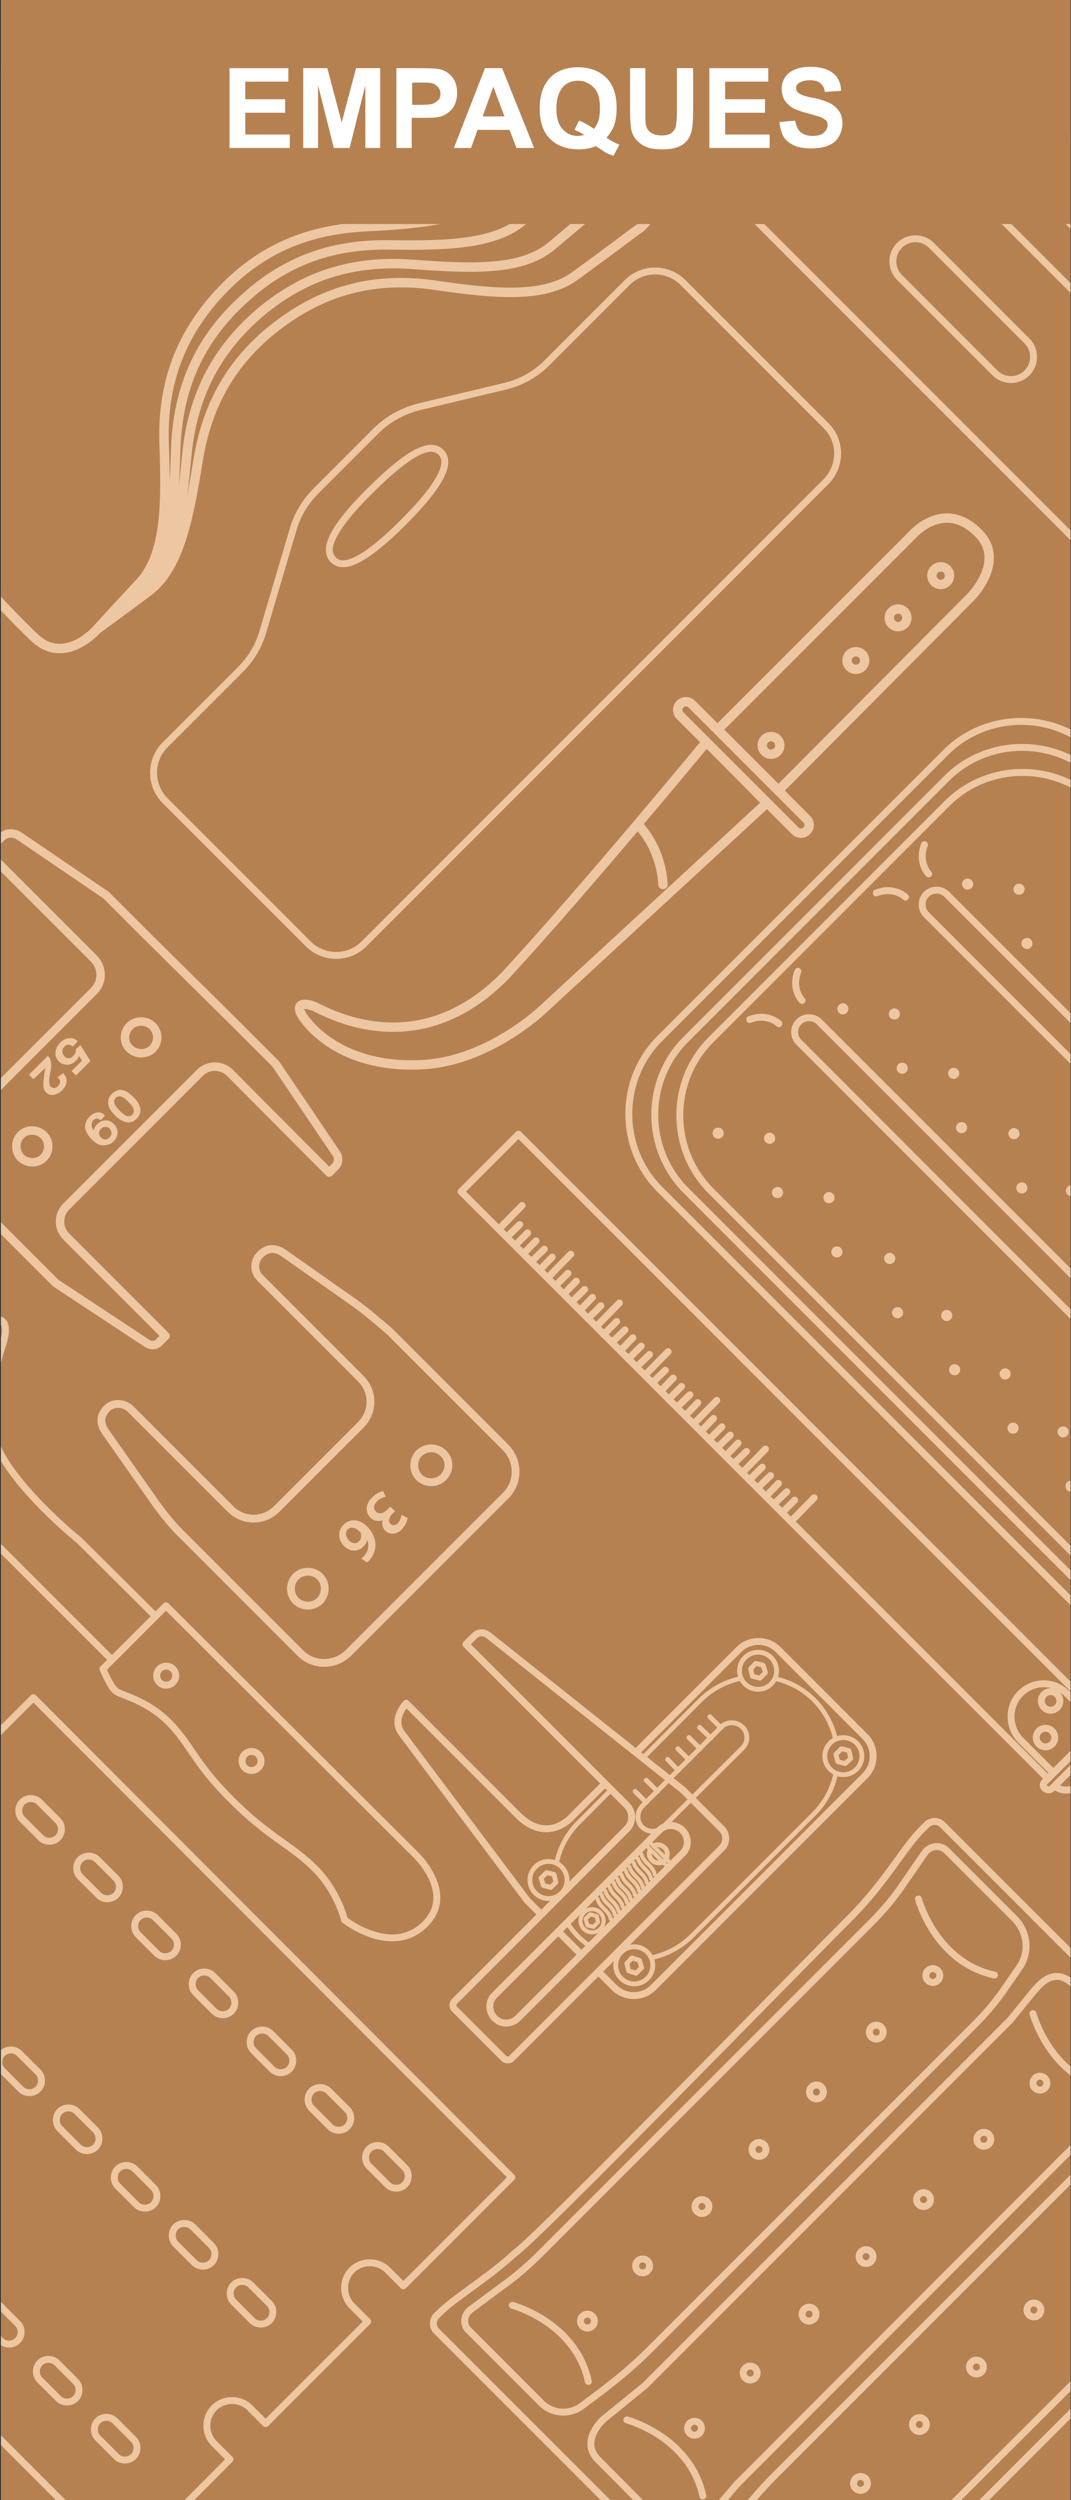 <?xml version="1.0" encoding="utf-8"?>
<!-- Generator: Adobe Illustrator 22.1.0, SVG Export Plug-In . SVG Version: 6.00 Build 0)  -->
<svg version="1.1" id="Capa_1" xmlns="http://www.w3.org/2000/svg" xmlns:xlink="http://www.w3.org/1999/xlink" x="0px" y="0px"
	 viewBox="0 0 231 539" style="enable-background:new 0 0 231 539;" xml:space="preserve">
<rect x="0" y="0" width="231" height="539" fill="#333333" stroke="none"/>
<style type="text/css">
	.st0{clip-path:url(#SVGID_2_);}
	.st1{fill:#B68150;stroke:#EDC7A2;stroke-width:1.683;stroke-linecap:round;stroke-linejoin:round;stroke-miterlimit:10;}
	.st2{fill:#EDC7A2;stroke:#EDC7A2;stroke-width:0.561;stroke-miterlimit:10;}
	.st3{fill:#B68150;stroke:#EDC7A2;stroke-width:2.019;stroke-linecap:round;stroke-linejoin:round;stroke-miterlimit:10;}
	.st4{fill:none;stroke:#EDC7A2;stroke-width:2.019;stroke-linecap:round;stroke-linejoin:round;stroke-miterlimit:10;}
	.st5{fill:#B68150;stroke:#EDC7A2;stroke-width:1.491;stroke-linecap:round;stroke-linejoin:round;stroke-miterlimit:10;}
	.st6{fill:none;stroke:#EDC7A2;stroke-width:1.491;stroke-linecap:round;stroke-linejoin:round;stroke-miterlimit:10;}
	.st7{fill:#EDC7A2;}
	.st8{fill:#B68150;stroke:#EDC7A2;stroke-width:1.492;stroke-linecap:round;stroke-linejoin:round;stroke-miterlimit:10;}
	.st9{fill:none;stroke:#EDC7A2;stroke-width:0.995;stroke-linecap:round;stroke-linejoin:round;stroke-miterlimit:10;}
	.st10{fill:#B68150;stroke:#EDC7A2;stroke-width:1.034;stroke-linecap:round;stroke-linejoin:round;stroke-miterlimit:10;}
	.st11{fill:none;stroke:#EDC7A2;stroke-width:1.034;stroke-linecap:round;stroke-linejoin:round;stroke-miterlimit:10;}
	.st12{fill:none;stroke:#EDC7A2;stroke-width:0.868;stroke-linecap:round;stroke-linejoin:round;stroke-miterlimit:10;}
	.st13{fill:none;stroke:#EDC7A2;stroke-width:0.827;stroke-linecap:round;stroke-linejoin:round;stroke-miterlimit:10;}
	.st14{fill:#B68150;stroke:#EDC7A2;stroke-width:2.037;stroke-linecap:round;stroke-linejoin:round;stroke-miterlimit:10;}
	.st15{fill:#B68150;stroke:#EDC7A2;stroke-width:1.82;stroke-linecap:round;stroke-linejoin:round;stroke-miterlimit:10;}
	.st16{fill:#EDC7A2;stroke:#EDC7A2;stroke-width:0.497;stroke-miterlimit:10;}
	.st17{clip-path:url(#SVGID_4_);}
	.st18{fill:#FFFFFF;stroke:#B68150;stroke-width:1.489;stroke-linecap:round;stroke-linejoin:round;stroke-miterlimit:10;}
	.st19{fill:#B68150;}
	.st20{fill:#FFFFFF;stroke:#B68150;stroke-width:2.034;stroke-linecap:round;stroke-linejoin:round;stroke-miterlimit:10;}
	.st21{fill:none;stroke:#B68150;stroke-width:1.489;stroke-linecap:round;stroke-linejoin:round;stroke-miterlimit:10;}
	.st22{clip-path:url(#SVGID_6_);}
	.st23{fill:#DAB38D;stroke:#B68150;stroke-width:1.936;stroke-linecap:round;stroke-linejoin:round;stroke-miterlimit:10;}
	.st24{fill:none;stroke:#B68150;stroke-width:0.993;stroke-linecap:round;stroke-linejoin:round;stroke-miterlimit:10;}
	.st25{fill:none;stroke:#B68150;stroke-width:1.343;stroke-linecap:round;stroke-linejoin:round;stroke-miterlimit:10;}
	.st26{fill:none;stroke:#B68150;stroke-width:1.23;stroke-linecap:round;stroke-linejoin:round;stroke-miterlimit:10;}
	.st27{fill:#DAB38D;stroke:#B68150;stroke-width:1.343;stroke-linecap:round;stroke-linejoin:round;stroke-miterlimit:10;}
	.st28{fill:none;stroke:#B68150;stroke-width:1.274;stroke-linecap:round;stroke-linejoin:round;stroke-miterlimit:10;}
	.st29{fill:none;stroke:#B68150;stroke-width:2.615;stroke-linecap:round;stroke-linejoin:round;stroke-miterlimit:10;}
	.st30{fill:#DAB38D;stroke:#B68150;stroke-width:1.274;stroke-linecap:round;stroke-linejoin:round;stroke-miterlimit:10;}
	.st31{fill:#DAB38D;stroke:#B68150;stroke-width:1.066;stroke-linecap:round;stroke-linejoin:round;stroke-miterlimit:10;}
	.st32{fill:#DAB38D;stroke:#B68150;stroke-width:1.489;stroke-linecap:round;stroke-linejoin:round;stroke-miterlimit:10;}
	.st33{fill:#DAB38D;stroke:#B68150;stroke-width:0.993;stroke-linecap:round;stroke-linejoin:round;stroke-miterlimit:10;}
	.st34{fill:#DAB38D;stroke:#B68150;stroke-width:1.325;stroke-linecap:round;stroke-linejoin:round;stroke-miterlimit:10;}
	.st35{fill:none;stroke:#B68150;stroke-width:1.033;stroke-linecap:round;stroke-linejoin:round;stroke-miterlimit:10;}
	.st36{fill:#DAB38D;stroke:#B68150;stroke-width:0.993;stroke-linecap:round;stroke-linejoin:round;stroke-miterlimit:10;}
	.st37{fill:#DAB38D;stroke:#B68150;stroke-width:1.241;stroke-linecap:round;stroke-linejoin:round;stroke-miterlimit:10;}
	.st38{clip-path:url(#SVGID_8_);}
	.st39{fill:#70706F;stroke:#DAB38D;stroke-width:1.815;stroke-linecap:round;stroke-linejoin:round;stroke-miterlimit:10;}
	.st40{fill:#70706F;stroke:#DAB38D;stroke-width:1.21;stroke-linecap:round;stroke-linejoin:round;stroke-miterlimit:10;}
	.st41{fill:#70706F;stroke:#DAB38D;stroke-width:1.489;stroke-linecap:round;stroke-linejoin:round;stroke-miterlimit:10;}
	.st42{fill:#70706F;stroke:#DAB38D;stroke-width:1.033;stroke-linecap:round;stroke-linejoin:round;stroke-miterlimit:10;}
	.st43{fill:#70706F;}
	.st44{fill:#DAB38D;}
	.st45{fill:#70706F;stroke:#DAB38D;stroke-width:1.461;stroke-linecap:round;stroke-linejoin:round;stroke-miterlimit:10;}
	.st46{clip-path:url(#SVGID_10_);}
	.st47{fill:#B68150;stroke:#FFFFFF;stroke-width:1.489;stroke-linecap:round;stroke-linejoin:round;stroke-miterlimit:10;}
	.st48{fill:none;stroke:#FFFFFF;stroke-width:1.489;stroke-linecap:round;stroke-linejoin:round;stroke-miterlimit:10;}
	.st49{fill:none;stroke:#FFFFFF;stroke-width:0.993;stroke-linecap:round;stroke-linejoin:round;stroke-miterlimit:10;}
	.st50{fill:#FFFFFF;}
	.st51{fill:#B68150;stroke:#FFFFFF;stroke-width:1.14;stroke-linecap:round;stroke-linejoin:round;stroke-miterlimit:10;}
	.st52{fill:none;stroke:#FFFFFF;stroke-width:2.07;stroke-linecap:round;stroke-linejoin:round;stroke-miterlimit:10;}
	.st53{clip-path:url(#SVGID_12_);}
	.st54{fill:#DAB28C;}
	.st55{fill:#706F6F;}
	.st56{clip-path:url(#SVGID_14_);}
	.st57{clip-path:url(#SVGID_16_);}
	.st58{clip-path:url(#SVGID_18_);}
	.st59{clip-path:url(#SVGID_20_);}
</style>
<g>
	<defs>
		<rect id="SVGID_11_" x="0.2" width="230.7" height="539"/>
	</defs>
	<use xlink:href="#SVGID_11_"  style="overflow:visible;fill:#B68150;"/>
	<clipPath id="SVGID_2_">
		<use xlink:href="#SVGID_11_"  style="overflow:visible;"/>
	</clipPath>
	<g class="st0">
		<g>
			<path class="st1" d="M76.2,280.7l-14.8-10.4c-2.7-2-4.5-0.6-5.3,0.2h0c-1.4,1.4-1.4,3.6,0,5l21.7,21.7c2.8,2.8,2.8,7.2,0,10
				l-18.1,18.1c-2.8,2.8-7.2,2.8-10,0l-21.5-21.5c-1.4-1.4-3.8-1.5-5.1-0.2c-0.8,0.8-2.2,2.6-0.2,5.3l10.4,14.8
				c1.9,2.7,4,5.3,6.4,7.6l7,7l18.1,18.1c2.8,2.8,7.4,2.8,10.3,0l34-34c2.8-2.8,2.8-7.4,0-10.3l-18.1-18.1l-7-7
				C81.4,284.8,78.9,282.6,76.2,280.7z M69,345.1c-1.4,1.4-3.8,1.4-5.2,0c-1.4-1.4-1.4-3.8,0-5.2s3.8-1.4,5.2,0
				C70.4,341.3,70.4,343.6,69,345.1z M95.6,318.5c-1.4,1.4-3.8,1.4-5.2,0c-1.4-1.4-1.4-3.8,0-5.2c1.4-1.4,3.8-1.4,5.2,0
				C97.1,314.7,97.1,317,95.6,318.5z"/>
			<g>
				<path class="st2" d="M82.8,322.5c-0.4,0.1-1.2,0.4-1.7,1c-1.1,1.1-0.7,2.1-0.2,2.6c0.9,0.8,2,0.4,2.8-0.4l0.5-0.5l0.6,0.6
					l-0.5,0.5c-0.6,0.6-1,1.7-0.3,2.4c0.5,0.5,1.2,0.6,2-0.1c0.5-0.5,0.7-1.2,0.8-1.6l0.8,0.4c-0.1,0.6-0.5,1.4-1.1,2.1
					c-1.2,1.2-2.5,1-3.2,0.3c-0.6-0.6-0.8-1.5-0.3-2.6l0,0c-0.9,0.6-2.1,0.6-2.9-0.2c-1-1-1.1-2.6,0.4-4c0.7-0.7,1.5-1.1,2-1.2
					L82.8,322.5z"/>
				<path class="st2" d="M78.4,336c0.2-0.2,0.4-0.4,0.6-0.7c1.1-1.5,0.8-3.1,0-4.3l0,0c0.1,0.7-0.1,1.5-0.8,2.2
					c-1.1,1.1-2.6,1.1-3.8-0.1c-1.1-1.1-1.4-2.9-0.1-4.2c1.3-1.3,3.2-1.1,4.7,0.4c1.2,1.2,1.7,2.6,1.7,3.8c0,1-0.4,2-1,2.8
					c-0.2,0.3-0.4,0.5-0.6,0.6L78.4,336z M75.1,332.3c0.9,0.9,1.9,0.9,2.6,0.1c0.5-0.5,0.6-1.3,0.4-1.9c0-0.1-0.1-0.3-0.3-0.5
					c-1-1-2.2-1.3-3.1-0.4C74.1,330.4,74.2,331.4,75.1,332.3z"/>
			</g>
		</g>
		<g>
			<path class="st3" d="M165.4,173.1L117,217.7c0,0-11.4,10.9-25.5,11.8s-22.3-5.1-25.8-9.8c-2.5-3.3-0.3-3.7,2.1-2.7
				c2.4,1,22.1,12.8,41.2-6.7c17.1-18.5,43.4-50.4,43.4-50.4L165.4,173.1z"/>
			<path class="st3" d="M174,176.6l-24.8-24.8c-0.7-0.7-1.8-0.7-2.5,0l0,0c-0.7,0.7-0.7,1.8,0,2.5l24.8,24.8c0.7,0.7,1.8,0.7,2.5,0
				l0,0C174.7,178.4,174.7,177.3,174,176.6z"/>
			<path class="st3" d="M154.8,157.3l41.9-41.9c0,0,6.8-8,14.3-0.5c6.2,6.2-1.8,14-1.8,14l-41.3,41.5L154.8,157.3z"/>
			<circle class="st4" cx="166.3" cy="160.7" r="1.9"/>
			<circle class="st4" cx="184.6" cy="142.4" r="1.9"/>
			<circle class="st4" cx="193.7" cy="133.2" r="1.9"/>
			<circle class="st4" cx="202.9" cy="124.1" r="1.9"/>
			<path class="st4" d="M137.5,177.7c0,0,5,4.6,5.5,13"/>
		</g>
		<g>
			<path class="st5" d="M142.3,223.9l61.7-61.7c8.9-8.9,23.6-8.9,32.5,0l88.9,88.9c8.9,8.9,8.9,23.6,0,32.5l-61.7,61.7
				c-8.9,8.9-23.6,8.9-32.5,0l-88.9-88.9C133.4,247.5,133.4,232.8,142.3,223.9z"/>
			<path class="st6" d="M147.9,224.1l56.3-56.3c8.9-8.9,23.6-8.9,32.5,0l83.1,83.1c8.9,8.9,8.9,23.6,0,32.5l-56.3,56.3
				c-8.9,8.9-23.6,8.9-32.5,0l-83.1-83.1C139,247.6,139,233,147.9,224.1z"/>
			<path class="st6" d="M153.3,224.2l51-51c8.9-8.9,23.6-8.9,32.5,0l77.6,77.6c8.9,8.9,8.9,23.6,0,32.5l-51,51
				c-8.9,8.9-23.6,8.9-32.5,0l-77.6-77.6C144.4,247.8,144.4,233.1,153.3,224.2z"/>
			<path class="st6" d="M199.8,192.8L199.8,192.8c1.2-1.2,3.2-1.2,4.4,0l90.6,90.6c1.2,1.2,1.2,3.2,0,4.4l0,0
				c-1.2,1.2-3.2,1.2-4.4,0l-90.6-90.6C198.6,196,198.6,194,199.8,192.8z"/>
			<path class="st6" d="M172.3,220.3L172.3,220.3c1.2-1.2,3.2-1.2,4.4,0l90.6,90.6c1.2,1.2,1.2,3.2,0,4.4l0,0
				c-1.2,1.2-3.2,1.2-4.4,0l-90.6-90.6C171.1,223.5,171.1,221.5,172.3,220.3z"/>
			<g>
				<path class="st6" d="M168,220.7c0,0-2.4-2.4-6.3-0.9"/>
				<path class="st6" d="M173,215.7c0,0-2.4-2.4-0.9-6.3"/>
			</g>
			<g>
				<path class="st6" d="M195.3,193.4c0,0-2.4-2.4-6.3-0.9"/>
				<path class="st6" d="M200.3,188.4c0,0-2.4-2.4-0.9-6.3"/>
			</g>
			<g>
				<g>
					<circle class="st7" cx="219.8" cy="191.7" r="1.2"/>
					<circle class="st7" cx="221.5" cy="203.4" r="1.2"/>
				</g>
				<g>
					<circle class="st7" cx="208.7" cy="190.6" r="1.2"/>
				</g>
			</g>
			<g>
				<g>
					<circle class="st7" cx="231.1" cy="256.7" r="1.2"/>
				</g>
				<g>
					<circle class="st7" cx="218.7" cy="244.4" r="1.2"/>
					<circle class="st7" cx="220.4" cy="256.1" r="1.2"/>
				</g>
				<g>
					<circle class="st7" cx="205.7" cy="231.4" r="1.2"/>
					<circle class="st7" cx="207.4" cy="243.1" r="1.2"/>
				</g>
				<g>
					<circle class="st7" cx="192.9" cy="218.6" r="1.2"/>
					<circle class="st7" cx="194.6" cy="230.3" r="1.2"/>
				</g>
				<g>
					<circle class="st7" cx="181.8" cy="217.5" r="1.2"/>
				</g>
			</g>
			<g>
				<g>
					<circle class="st7" cx="229.3" cy="308.7" r="1.2"/>
					<circle class="st7" cx="231" cy="320.4" r="1.2"/>
				</g>
				<g>
					<circle class="st7" cx="216.8" cy="296.2" r="1.2"/>
					<circle class="st7" cx="218.5" cy="307.9" r="1.2"/>
				</g>
				<g>
					<circle class="st7" cx="204.2" cy="283.6" r="1.2"/>
					<circle class="st7" cx="205.9" cy="295.3" r="1.2"/>
				</g>
				<g>
					<circle class="st7" cx="191.9" cy="271.3" r="1.2"/>
					<circle class="st7" cx="193.6" cy="283" r="1.2"/>
				</g>
				<g>
					<circle class="st7" cx="178.8" cy="258.2" r="1.2"/>
					<circle class="st7" cx="180.5" cy="269.9" r="1.2"/>
				</g>
				<g>
					<circle class="st7" cx="166" cy="245.4" r="1.2"/>
					<circle class="st7" cx="167.7" cy="257.1" r="1.2"/>
				</g>
				<g>
					<circle class="st7" cx="154.9" cy="244.3" r="1.2"/>
				</g>
			</g>
		</g>
		<g>
			<path class="st8" d="M113.7,409.7l18.8,18.8c2.3,2.3,6.1,2.3,8.4,0l45.7-45.7c2.3-2.3,2.3-6.1,0-8.4l-18.8-18.8
				c-2.3-2.3-6.1-2.3-8.4,0l-36,36c0,0-5.2,6.2-11.7-0.3c-6.5-6.5-24.1-24.1-24.1-24.1s-3.2,3.4-1,6.4
				C88.8,376.6,113.7,409.7,113.7,409.7z"/>
			<path class="st9" d="M149.2,417.4l26.4-26.4c6.7-6.7,6.7-17.7,0-24.5h0c-6.7-6.7-17.7-6.7-24.5,0L124.7,393
				c-6.7,6.7-6.7,17.7,0,24.5l0,0C131.4,424.1,142.4,424.1,149.2,417.4z"/>
			<path class="st8" d="M105.4,352.6c0,0-1.6-1.4-3.1,0.1c-1.1,1.1-1.8,1.8-1.8,1.8l34.7,34.7c1.4,1.4,1.4,3.7,0,5.1L98,431.5
				c-0.4,0.4-0.4,1.2,0,1.6l10.7,10.7c0.4,0.4,1.2,0.4,1.6,0l45.4-45.4c1.1-1.1,1.1-3,0-4.1l-8.4-8.4L105.4,352.6z M147.2,394.6
				c1.4,1.4,1.4,3.7,0,5l-35.5,35.5c-1.4,1.4-3.7,1.4-5,0h0c-1.4-1.4-1.4-3.7,0-5l35.5-35.5C143.5,393.2,145.8,393.2,147.2,394.6
				L147.2,394.6z"/>
			<g>
				<circle class="st10" cx="118.3" cy="405.3" r="4"/>
				<polygon class="st11" points="117.9,403.7 116.7,404.9 117.2,406.5 118.8,406.9 119.9,405.8 119.5,404.1 				"/>
			</g>
			<g>
				<circle class="st12" cx="127.7" cy="414.1" r="2.5"/>
				<polygon class="st12" points="127.3,412.7 126.3,413.7 126.7,415.1 128,415.4 129,414.4 128.7,413.1 				"/>
			</g>
			<g>
				<circle class="st10" cx="136.8" cy="423.7" r="4"/>
				<polygon class="st11" points="136.3,422.1 135.2,423.3 135.6,424.9 137.2,425.4 138.4,424.2 137.9,422.6 				"/>
			</g>
			<g>
				<circle class="st10" cx="163.5" cy="360.2" r="4"/>
				<polygon class="st11" points="163,358.6 161.9,359.8 162.3,361.4 163.9,361.8 165.1,360.6 164.6,359 				"/>
			</g>
			<g>
				<circle class="st10" cx="181.9" cy="378.6" r="4"/>
				<polygon class="st11" points="181.5,377 180.3,378.2 180.7,379.8 182.3,380.2 183.5,379.1 183.1,377.4 				"/>
			</g>
			<g>
				<path class="st11" d="M160.2,376.8L143,393.9c-1.2,1.2-3.2,1.2-4.5,0v0c-1.2-1.2-1.2-3.2,0-4.5l17.1-17.1c1.2-1.2,3.2-1.2,4.5,0
					l0,0C161.4,373.5,161.4,375.6,160.2,376.8z"/>
				<line class="st11" x1="139.4" y1="388.6" x2="137" y2="386.2"/>
				<line class="st11" x1="141.8" y1="386.2" x2="139.4" y2="383.8"/>
				<line class="st11" x1="144.2" y1="383.8" x2="141.8" y2="381.4"/>
				<line class="st11" x1="146.3" y1="381.7" x2="144" y2="379.3"/>
				<line class="st11" x1="148.6" y1="379.4" x2="146.2" y2="377"/>
				<line class="st11" x1="151" y1="377" x2="148.6" y2="374.6"/>
				<line class="st11" x1="153.3" y1="374.7" x2="150.9" y2="372.4"/>
				<line class="st11" x1="155.5" y1="372.5" x2="153.1" y2="370.1"/>
			</g>
			<g>
				<path class="st13" d="M131.7,413.7c0,0,0-0.9-1.4-2.2s-1.4-2.1-1.4-2.1"/>
				<path class="st13" d="M132.6,412.8c0,0,0-0.9-1.4-2.2s-1.4-2.1-1.4-2.1"/>
				<path class="st13" d="M133.4,412c0,0,0-0.9-1.4-2.2s-1.4-2.1-1.4-2.1"/>
				<path class="st13" d="M134.3,411.1c0,0,0-0.9-1.4-2.2c-1.4-1.4-1.4-2.1-1.4-2.1"/>
				<path class="st13" d="M135.2,410.2c0,0,0-0.9-1.4-2.2s-1.4-2.1-1.4-2.1"/>
				<path class="st13" d="M136,409.4c0,0,0-0.9-1.4-2.2s-1.4-2.1-1.4-2.1"/>
				<path class="st13" d="M136.9,408.5c0,0,0-0.9-1.4-2.2s-1.4-2.1-1.4-2.1"/>
				<path class="st13" d="M137.8,407.6c0,0,0-0.9-1.4-2.2s-1.4-2.1-1.4-2.1"/>
				<path class="st13" d="M138.6,406.8c0,0,0-0.9-1.4-2.2c-1.4-1.4-1.4-2.1-1.4-2.1"/>
				<path class="st13" d="M139.5,405.9c0,0,0-0.9-1.4-2.2c-1.4-1.4-1.4-2.1-1.4-2.1"/>
				<path class="st13" d="M140.4,405c0,0,0-0.9-1.4-2.2c-1.4-1.4-1.4-2.1-1.4-2.1"/>
				<path class="st13" d="M141.2,404.1c0,0,0-0.9-1.4-2.2s-1.4-2.1-1.4-2.1"/>
			</g>
			<path class="st11" d="M141.2,397.9c0.7-0.4,1.5-0.2,2.2,0.5c0.7,0.7,0.7,1.9,0,2.7c-0.7,0.7-1.9,0.7-2.7,0
				c-0.6-0.6-0.9-1.4-0.5-2.1"/>
			
				<rect x="141.5" y="396.1" transform="matrix(0.707 -0.707 0.707 0.707 -241.033 217.507)" class="st13" width="1" height="7.1"/>
		</g>
		<g>
			<path class="st14" d="M60.5,69.7c9.6-7.1,20.3-10.1,33.4-8.2s23.5,2.8,30.1-2s13.4-9.9,13.4-9.9s6.6-3.7,1-11.3
				C135.9,34.9,116.3,10.5,98-2c-18.7-9.2-57.9,4-77.1,18.1C-1.8,32.8-22.5,63.9-19.2,84.5c6.6,21.2,24.1,47.2,26.6,50.6
				c5.1,6.8,13.1,0.9,13.1,0.9s4.8-3.5,11.4-8.4c6.6-4.9,8.7-15.1,10.8-28.2C44.8,86.2,50.9,76.8,60.5,69.7z"/>
			<path class="st14" d="M56.2,67.3C65.4,59.6,75.8,56,89.1,57c13.2,1,23.6,1.3,29.9-4c6.3-5.3,12.8-10.7,12.8-10.7
				s6.4-4.1,0.3-11.3c-2.7-3.2-23.9-26.3-43-37.7c-19.3-8-57.5,7.6-75.7,23C-8.3,34.4-27,66.8-22.4,87.1c8,20.8,27.1,45.5,29.8,48.8
				c5.5,6.5,13.1,0,13.1,0s4.5-3.8,10.8-9.1s7.8-15.6,9-28.8C41.6,84.8,47.1,75,56.2,67.3z"/>
			<path class="st14" d="M51.8,65.2c8.7-8.3,18.8-12.6,32.1-12.4c13.3,0.2,23.7-0.2,29.6-5.9s12-11.5,12-11.5s6.1-4.5-0.5-11.3
				C122.2,21,99.6-0.6,79.8-10.8C60-17.5,22.9,0.5,5.7,17c-20.4,19.5-36.9,53-31.1,73c9.3,20.2,29.9,43.7,32.9,46.8
				c5.9,6.1,13.1-0.8,13.1-0.8s4.3-4.1,10.2-9.8s6.7-16,7.1-29.3S43.1,73.4,51.8,65.2z"/>
			<path class="st14" d="M47.2,63.3c8.1-8.8,18-13.7,31.3-14.4c13.3-0.7,23.6-1.7,29.2-7.7s11.3-12.3,11.3-12.3s5.8-4.8-1.2-11.2
				c-3.1-2.9-27-23.1-47.4-31.9C50.2-19.7,14.2,0.7-1.9,18.2C-21,38.9-35.4,73.4-28.2,93c10.5,19.6,32.6,41.7,35.8,44.6
				c6.3,5.8,13-1.6,13-1.6s4-4.4,9.6-10.4c5.5-6,5.7-16.4,5.2-29.7C34.9,82.5,39.1,72.1,47.2,63.3z"/>
		</g>
		<g>
			
				<rect x="160.2" y="224.5" transform="matrix(0.707 -0.707 0.707 0.707 -172.531 211.429)" class="st5" width="17.5" height="179"/>
			<path class="st6" d="M220.1,365.1L220.1,365.1c2.8-2.8,7.2-2.8,10,0l7.1,7.1l-10,10l-7.1-7.1
				C217.4,372.3,217.4,367.8,220.1,365.1z"/>
			<circle class="st6" cx="226.6" cy="366.7" r="2"/>
			<circle class="st6" cx="225.5" cy="374.6" r="2"/>
			<path class="st5" d="M240.4,372.1L227,385.5c-0.5,0.5-1.2,0.5-1.7,0l0,0c-0.4-0.4-0.4-0.9,0-1.3l13.7-13.7c0.4-0.4,0.9-0.4,1.3,0
				l0.2,0.2C240.8,371.1,240.8,371.7,240.4,372.1z"/>
			<path class="st5" d="M227.5,385l12.5-12.5c0,0,2.1,4.2-1.2,7.4c-1.6,1.6-4.2,4.2-4.2,4.2S230.1,387.5,227.5,385z"/>
			<line class="st6" x1="175.6" y1="322.9" x2="170.6" y2="328"/>
			<line class="st6" x1="165.1" y1="312.4" x2="160.1" y2="317.5"/>
			<line class="st6" x1="154.6" y1="301.9" x2="149.6" y2="307"/>
			<line class="st6" x1="144.1" y1="291.4" x2="139.1" y2="296.5"/>
			<line class="st6" x1="133.6" y1="280.9" x2="128.6" y2="286"/>
			<line class="st6" x1="123.1" y1="270.4" x2="118.1" y2="275.5"/>
			<line class="st6" x1="112.6" y1="259.9" x2="107.6" y2="265"/>
			<g>
				<line class="st6" x1="112.1" y1="264" x2="109.3" y2="266.7"/>
				<line class="st6" x1="113.8" y1="265.8" x2="111.1" y2="268.5"/>
				<line class="st6" x1="115.6" y1="267.5" x2="112.9" y2="270.3"/>
				<line class="st6" x1="117.4" y1="269.3" x2="114.6" y2="272"/>
				<line class="st6" x1="119.1" y1="271" x2="116.4" y2="273.8"/>
			</g>
			<g>
				<line class="st6" x1="122.5" y1="274.5" x2="119.8" y2="277.2"/>
				<line class="st6" x1="124.3" y1="276.2" x2="121.6" y2="279"/>
				<line class="st6" x1="126.1" y1="278" x2="123.3" y2="280.7"/>
				<line class="st6" x1="127.8" y1="279.7" x2="125.1" y2="282.5"/>
				<line class="st6" x1="129.6" y1="281.5" x2="126.8" y2="284.3"/>
			</g>
			<g>
				<line class="st6" x1="133" y1="284.9" x2="130.2" y2="287.7"/>
				<line class="st6" x1="134.8" y1="286.7" x2="132" y2="289.4"/>
				<line class="st6" x1="136.5" y1="288.4" x2="133.8" y2="291.2"/>
				<line class="st6" x1="138.3" y1="290.2" x2="135.5" y2="293"/>
				<line class="st6" x1="140.1" y1="292" x2="137.3" y2="294.7"/>
			</g>
			<g>
				<line class="st6" x1="143.5" y1="295.4" x2="140.7" y2="298.1"/>
				<line class="st6" x1="145.2" y1="297.1" x2="142.5" y2="299.9"/>
				<line class="st6" x1="147" y1="298.9" x2="144.2" y2="301.7"/>
				<line class="st6" x1="148.8" y1="300.7" x2="146" y2="303.4"/>
				<line class="st6" x1="150.5" y1="302.4" x2="147.8" y2="305.2"/>
			</g>
			<g>
				<line class="st6" x1="153.9" y1="305.8" x2="151.2" y2="308.6"/>
				<line class="st6" x1="155.7" y1="307.6" x2="152.9" y2="310.4"/>
				<line class="st6" x1="157.5" y1="309.4" x2="154.7" y2="312.1"/>
				<line class="st6" x1="159.2" y1="311.1" x2="156.5" y2="313.9"/>
				<line class="st6" x1="161" y1="312.9" x2="158.2" y2="315.6"/>
			</g>
			<g>
				<line class="st6" x1="164.4" y1="316.3" x2="161.6" y2="319.1"/>
				<line class="st6" x1="166.2" y1="318.1" x2="163.4" y2="320.8"/>
				<line class="st6" x1="167.9" y1="319.8" x2="165.2" y2="322.6"/>
				<line class="st6" x1="169.7" y1="321.6" x2="166.9" y2="324.3"/>
				<line class="st6" x1="171.4" y1="323.4" x2="168.7" y2="326.1"/>
			</g>
		</g>
		<g>
			<path class="st15" d="M31.7,289.6c0.9,0.6,2,0.5,2.7-0.3l1.3-1.3l-21.4-21.4c-1.8-1.8-1.8-4.7,0-6.5l28.8-28.8
				c1.8-1.8,4.7-1.8,6.5,0L71,252.8l1.3-1.3c0.7-0.7,0.8-1.9,0.3-2.7l-13.1-19.4l-7.1-7.1l-1.9-1.9L31.9,202l-9-9L4.1,180.2
				c-1.2-0.8-2.9-0.7-3.9,0.4l-0.8,0.8c-1.2,1.2-1.2,3.2,0,4.4l20.8,20.8c2,2,2,5.1,0,7.1l-23.8,23.8c-1.9,1.9-5.1,1.9-7.1,0
				l-20.8-20.8c-1.2-1.2-3.2-1.2-4.4,0l-0.8,0.8c-1,1-1.2,2.7-0.4,3.9l12.7,18.8l9,9l18.4,18.4l1.9,1.9l7.1,7.1L31.7,289.6z
				 M28,221.2c1.3-1.3,3.5-1.3,4.9,0c1.3,1.3,1.4,3.5,0,4.9c-1.3,1.3-3.5,1.3-4.9,0C26.6,224.8,26.6,222.6,28,221.2z M4.5,244.7
				c1.3-1.3,3.5-1.3,4.9,0c1.3,1.3,1.4,3.5,0,4.9c-1.3,1.3-3.5,1.3-4.9,0C3.2,248.2,3.2,246,4.5,244.7z"/>
			<g>
				<path class="st16" d="M28.6,236.7c0.6,0.6,1,1.1,1.2,1.6c0.2,0.5,0.3,1,0.2,1.4c-0.1,0.5-0.3,0.9-0.7,1.3
					c-0.3,0.3-0.6,0.5-0.9,0.6c-0.3,0.1-0.7,0.2-1,0.1c-0.3,0-0.7-0.2-1.1-0.4c-0.4-0.2-0.8-0.5-1.3-1c-0.6-0.6-1-1.1-1.2-1.6
					c-0.2-0.5-0.3-1-0.2-1.4c0.1-0.5,0.3-0.9,0.7-1.3c0.5-0.5,1.1-0.8,1.8-0.8C26.9,235.3,27.7,235.8,28.6,236.7z M27.9,237.4
					c-0.8-0.8-1.4-1.2-1.9-1.3c-0.5,0-0.9,0.1-1.2,0.4c-0.3,0.3-0.5,0.7-0.4,1.2c0,0.5,0.5,1.1,1.2,1.9c0.8,0.8,1.4,1.2,1.9,1.3
					c0.5,0,0.9-0.1,1.2-0.4c0.3-0.3,0.5-0.7,0.4-1.1C29.1,238.8,28.7,238.2,27.9,237.4z"/>
				<path class="st16" d="M22.3,240.5l-0.6,0.7c-0.3-0.2-0.6-0.3-0.9-0.3c-0.3,0-0.5,0.2-0.8,0.4c-0.2,0.2-0.4,0.4-0.4,0.7
					c-0.1,0.2-0.1,0.5-0.1,0.7c0,0.2,0.1,0.5,0.3,0.8c0.2,0.3,0.4,0.6,0.6,0.8c0,0,0.1,0.1,0.1,0.1c-0.1-0.3,0-0.7,0.1-1
					c0.1-0.4,0.3-0.7,0.6-0.9c0.5-0.5,1-0.7,1.6-0.7c0.6,0,1.1,0.2,1.6,0.7c0.5,0.5,0.7,1,0.7,1.7c0,0.6-0.3,1.2-0.8,1.7
					c-0.4,0.4-0.8,0.6-1.3,0.7c-0.5,0.1-0.9,0.1-1.4,0c-0.5-0.2-1-0.5-1.6-1.1c-0.6-0.6-1-1.2-1.2-1.7c-0.2-0.5-0.3-1-0.1-1.5
					c0.1-0.5,0.4-1,0.8-1.4c0.4-0.4,0.9-0.7,1.4-0.8C21.4,240,21.9,240.1,22.3,240.5z M21.6,245.4c0.3,0.3,0.7,0.5,1.1,0.5
					c0.4,0,0.8-0.2,1.1-0.5c0.3-0.3,0.5-0.7,0.5-1.1c0-0.4-0.2-0.8-0.5-1.2c-0.3-0.3-0.7-0.4-1.1-0.4c-0.4,0-0.8,0.2-1.1,0.5
					c-0.3,0.3-0.5,0.7-0.5,1.1C21.1,244.7,21.3,245.1,21.6,245.4z"/>
			</g>
			<g>
				<path class="st16" d="M16.4,224.5l-0.7,0.8c-0.4-0.2-0.7-0.4-1.1-0.3c-0.3,0-0.7,0.2-0.9,0.5c-0.3,0.3-0.5,0.7-0.5,1.2
					c0,0.4,0.2,0.8,0.5,1.2c0.3,0.3,0.7,0.5,1.1,0.5c0.4,0,0.8-0.2,1.2-0.6c0.2-0.2,0.4-0.5,0.5-0.7c0.1-0.3,0.1-0.5,0.1-0.8
					l0.7-0.6l1.9,3l-2.8,2.8l-0.6-0.6l2.2-2.2l-1-1.6c-0.1,0.5-0.4,1-0.8,1.4c-0.5,0.5-1,0.8-1.7,0.8c-0.6,0-1.2-0.2-1.6-0.6
					c-0.4-0.4-0.7-1-0.7-1.6c0-0.7,0.3-1.4,0.9-2.1c0.5-0.5,1-0.8,1.6-0.9C15.5,224,16,224.1,16.4,224.5z"/>
				<path class="st16" d="M7.2,232.3l-0.6-0.6l3.7-3.7c0.1,0.1,0.3,0.3,0.3,0.5c0.1,0.3,0.2,0.7,0.2,1.1c0,0.4-0.1,1-0.2,1.6
					c-0.2,1-0.3,1.8-0.2,2.3c0,0.5,0.2,0.8,0.4,1c0.2,0.2,0.5,0.3,0.9,0.3s0.7-0.2,1-0.5c0.3-0.3,0.5-0.7,0.5-1c0-0.4-0.1-0.7-0.4-1
					l0.8-0.6c0.4,0.5,0.6,1,0.5,1.6c-0.1,0.6-0.4,1.1-0.9,1.6c-0.5,0.5-1.1,0.8-1.7,0.9s-1-0.1-1.4-0.5c-0.2-0.2-0.3-0.4-0.4-0.7
					c-0.1-0.3-0.1-0.6-0.1-1c0-0.4,0.1-1.1,0.2-1.9c0.1-0.7,0.2-1.2,0.2-1.4c0-0.2,0-0.4,0-0.6L7.2,232.3z"/>
			</g>
		</g>
		<path class="st5" d="M259,131.5l30.9-30.9c3.3-3.3,3.3-8.7,0-12L190.3-11c-3.3-3.3-8.7-3.3-12,0l-30.9,30.9c-3.3,3.3-3.3,8.7,0,12
			l99.6,99.6C250.3,134.8,255.7,134.8,259,131.5z M211.3,42.5c-1.9-1.9-1.9-5,0-6.9c1.9-1.9,5-1.9,6.9,0l20.6,20.6
			c1.9,1.9,1.9,5,0,6.9c-1.9,1.9-5,1.9-6.9,0L211.3,42.5z M194,59.8c-1.9-1.9-1.9-5,0-6.9c1.9-1.9,5-1.9,6.9,0l20.6,20.6
			c1.9,1.9,1.9,5,0,6.9c-1.9,1.9-5,1.9-6.9,0L194,59.8z"/>
		<path class="st5" d="M178.2,91.8l-30.9-30.9c-3.3-3.3-8.7-3.3-12,0l-17.3,17.3c-2.5,2.5-5.7,4.3-9.2,5.1l-18.4,4.4
			c-3.6,0.9-6.8,2.7-9.4,5.3l-12.8,12.8c-2.3,2.3-4.1,5.2-5,8.4l-6.5,22c-0.9,3.1-2.6,5.9-4.9,8.2l-16.2,16.2c-3.3,3.3-3.3,8.7,0,12
			l30.9,30.9c3.3,3.3,8.7,3.3,12,0l99.6-99.6C181.5,100.5,181.5,95.1,178.2,91.8z M71.9,120.7c-1.9-1.9-1.3-5.8,8.1-15.1
			s13.2-10,15.1-8.1c1.9,1.9,1.1,5.9-8.1,15.1S73.8,122.6,71.9,120.7z"/>
		<g>
			<path class="st5" d="M94.5,498.9c-1.2,0.9-1.4,2.7-0.3,3.7h0l2,2l73.2,73.2l2,2l0.1,0.1c1.1,1.1,2.8,0.9,3.7-0.3l4.7-6.6
				c2.6-3.6,5.5-7,8.6-10.2l73.1-73.2c3.3-3.3,6.9-6.6,10.7-9.3c0,0,5.1-3,8-5.9c2-2,1.4-2.7,0.3-3.7l-0.1-0.1l-2-2l-73.2-73.2l-2-2
				l0,0c-1.1-1.1-2.8-0.9-3.7,0.3c-4.3,3.8-7.9,11.3-16,19.5c-12,12-67.9,69.4-72.5,72.5C104.9,491.4,97.9,495.4,94.5,498.9z"/>
			<path class="st6" d="M260.2,455l14.7,14.7c1.4,1.4,1.1,3.6-0.4,4.7l-6.8,4.7c-3,2-5.7,4.3-8.3,6.9L188,557.2
				c-2.4,2.4-4.7,5-6.7,7.8l-5.5,7.4c-1.1,1.4-3.2,1.6-4.4,0.3L155.6,557c-2.3-2.3-2.6-6-0.6-8.7l3-4c2.8-3.7,5.8-7.3,9.1-10.6
				l70.1-70.1c2.5-2.5,5.2-4.8,8.2-6.8l4.2-2.9C252.9,451.7,257.3,452.1,260.2,455z"/>
			<path class="st6" d="M218.8,413.6L204.2,399c-1.4-1.4-3.6-1.1-4.7,0.4l-4.7,6.8c-2,3-4.3,5.7-6.9,8.3l-71.3,71.3
				c-2.4,2.4-5,4.7-7.8,6.7l-7.4,5.5c-1.4,1.1-1.6,3.2-0.3,4.4l15.7,15.7c2.3,2.3,6,2.6,8.7,0.6l4-3c3.7-2.8,7.3-5.8,10.6-9.1
				l70.1-70.1c2.5-2.5,4.8-5.2,6.8-8.2l2.9-4.2C222.1,420.9,221.7,416.5,218.8,413.6z"/>
			<path class="st6" d="M231.6,427.9l15,15c2.6,2.6,2.2,5.1-1.7,7.8c-0.1,0-0.1,0.1-0.2,0.1l-7,5.9L159,535.5l-7,8.2
				c0,0-0.1,0.1-0.1,0.1c-2.7,2.6-5.8,3.8-8.4,1.1L129,530.3c-2.7-2.7-1.6-5.9,1-8.6l9.1-7.4l78.7-78.7l5.3-6.5
				c0-0.1,0.1-0.1,0.2-0.2C226.2,425.4,229,425.3,231.6,427.9z"/>
			<g>
				<circle class="st6" cx="185.6" cy="535.4" r="1.5"/>
				<circle class="st6" cx="198.3" cy="522.7" r="1.5"/>
				<circle class="st6" cx="210.6" cy="510.3" r="1.5"/>
				<circle class="st6" cx="223" cy="498" r="1.5"/>
			</g>
			<g>
				<circle class="st6" cx="149.8" cy="523.5" r="1.5"/>
				<circle class="st6" cx="161.8" cy="511.6" r="1.5"/>
				<circle class="st6" cx="174.5" cy="498.9" r="1.5"/>
				<circle class="st6" cx="186.8" cy="486.5" r="1.5"/>
				<circle class="st6" cx="199.2" cy="474.2" r="1.5"/>
				<circle class="st6" cx="212.2" cy="461.2" r="1.5"/>
				<circle class="st6" cx="224.3" cy="449.1" r="1.5"/>
			</g>
			<g>
				<circle class="st6" cx="126.7" cy="500.4" r="1.5"/>
				<circle class="st6" cx="138.6" cy="488.5" r="1.5"/>
				<circle class="st6" cx="151.4" cy="475.7" r="1.5"/>
				<circle class="st6" cx="163.7" cy="463.4" r="1.5"/>
				<circle class="st6" cx="176.1" cy="451" r="1.5"/>
				<circle class="st6" cx="189" cy="438.1" r="1.5"/>
				<circle class="st6" cx="201.2" cy="425.9" r="1.5"/>
			</g>
			<path class="st6" d="M110.5,497c0,0,13.6,3.6,16.4,16.4"/>
			<path class="st6" d="M135.2,521.7c0,0,13.6,3.6,16.4,16.4"/>
			<path class="st6" d="M198.1,409.4c0,0,3.6,13.6,16.4,16.4"/>
			<path class="st6" d="M222.8,434.1c0,0,3.6,13.6,16.4,16.4"/>
		</g>
		<path class="st5" d="M49.6,530.2l-3.4-3.4c-2.1-2.1-2.1-5.6,0-7.7c2.1-2.1,5.6-2.1,7.7,0l3.4,3.4l22-22l-3.4-3.4
			c-2.1-2.1-2.1-5.6,0-7.7s5.6-2.1,7.7,0l3.4,3.4l23.4-23.4L7.2,366l-23.4,23.4l3.3,3.3c2.1,2.1,2.1,5.6,0,7.7s-5.6,2.1-7.7,0
			l-3.3-3.3l-22,22l3.3,3.3c2.1,2.1,2.1,5.6,0,7.7s-5.6,2.1-7.7,0l-3.3-3.3l-22.7,22.7L27,552.9L49.6,530.2z M4.8,392.2
			c-1-1-1-2.7,0-3.7c1-1,2.7-1,3.7,0l4,4c1,1,1,2.7,0,3.7c-1,1-2.7,1-3.7,0L4.8,392.2z M17.3,404.6c-1-1-1-2.7,0-3.7
			c1-1,2.7-1,3.7,0l4,4c1,1,1,2.7,0,3.7c-1,1-2.7,1-3.7,0L17.3,404.6z M29.8,417.1c-1-1-1-2.7,0-3.7c1-1,2.7-1,3.7,0l4,4
			c1,1,1,2.7,0,3.7c-1,1-2.7,1-3.7,0L29.8,417.1z M42.2,429.6c-1-1-1-2.7,0-3.7c1-1,2.7-1,3.7,0l4,4c1,1,1,2.7,0,3.7
			c-1,1-2.7,1-3.7,0L42.2,429.6z M54.7,442.1c-1-1-1-2.7,0-3.7c1-1,2.7-1,3.7,0l4,4c1,1,1,2.7,0,3.7c-1,1-2.7,1-3.7,0L54.7,442.1z
			 M67.2,454.5c-1-1-1-2.7,0-3.7c1-1,2.7-1,3.7,0l4,4c1,1,1,2.7,0,3.7c-1,1-2.7,1-3.7,0L67.2,454.5z M79.6,467c-1-1-1-2.7,0-3.7
			c1-1,2.7-1,3.7,0l4,4c1,1,1,2.7,0,3.7c-1,1-2.7,1-3.7,0L79.6,467z M-24.5,421.5c-1-1-1-2.7,0-3.7c1-1,2.7-1,3.7,0l4,4
			c1,1,1,2.7,0,3.7c-1,1-2.7,1-3.7,0L-24.5,421.5z M-12,433.9c-1-1-1-2.7,0-3.7c1-1,2.7-1,3.7,0l4,4c1,1,1,2.7,0,3.7
			c-1,1-2.7,1-3.7,0L-12,433.9z M0.5,446.4c-1-1-1-2.7,0-3.7c1-1,2.7-1,3.7,0l4,4c1,1,1,2.7,0,3.7c-1,1-2.7,1-3.7,0L0.5,446.4z
			 M12.9,458.9c-1-1-1-2.7,0-3.7c1-1,2.7-1,3.7,0l4,4c1,1,1,2.7,0,3.7c-1,1-2.7,1-3.7,0L12.9,458.9z M25.4,471.3c-1-1-1-2.7,0-3.7
			c1-1,2.7-1,3.7,0l4,4c1,1,1,2.7,0,3.7c-1,1-2.7,1-3.7,0L25.4,471.3z M37.9,483.8c-1-1-1-2.7,0-3.7c1-1,2.7-1,3.7,0l4,4
			c1,1,1,2.7,0,3.7c-1,1-2.7,1-3.7,0L37.9,483.8z M50.4,496.3c-1-1-1-2.7,0-3.7c1-1,2.7-1,3.7,0l4,4c1,1,1,2.7,0,3.7
			c-1,1-2.7,1-3.7,0L50.4,496.3z M-53.8,450.8c-1-1-1-2.7,0-3.7c1-1,2.7-1,3.7,0l4,4c1,1,1,2.7,0,3.7c-1,1-2.7,1-3.7,0L-53.8,450.8z
			 M-41.3,463.2c-1-1-1-2.7,0-3.7c1-1,2.7-1,3.7,0l4,4c1,1,1,2.7,0,3.7c-1,1-2.7,1-3.7,0L-41.3,463.2z M-28.8,475.7
			c-1-1-1-2.7,0-3.7c1-1,2.7-1,3.7,0l4,4c1,1,1,2.7,0,3.7c-1,1-2.7,1-3.7,0L-28.8,475.7z M-16.4,488.2c-1-1-1-2.7,0-3.7
			c1-1,2.7-1,3.7,0l4,4c1,1,1,2.7,0,3.7c-1,1-2.7,1-3.7,0L-16.4,488.2z M-3.9,500.6c-1-1-1-2.7,0-3.7c1-1,2.7-1,3.7,0l4,4
			c1,1,1,2.7,0,3.7c-1,1-2.7,1-3.7,0L-3.9,500.6z M8.6,513.1c-1-1-1-2.7,0-3.7c1-1,2.7-1,3.7,0l4,4c1,1,1,2.7,0,3.7
			c-1,1-2.7,1-3.7,0L8.6,513.1z M21.1,525.6c-1-1-1-2.7,0-3.7c1-1,2.7-1,3.7,0l4,4c1,1,1,2.7,0,3.7c-1,1-2.7,1-3.7,0L21.1,525.6z"/>
		<g>
			<path class="st5" d="M33.6,348.5l-9.4,9.4l-25.6-25.6l-10.1-18c0,0-2.4-14.7,7.8-27.6c0,0,1.7-2.9,3.8-2.1s0.5,5.2,0.5,5.2
				s-5.4,15-0.2,24.1c5.2,9,16.7,18.2,16.7,18.2L33.6,348.5z"/>
			<path class="st5" d="M35.8,346.2l-13.6,13.6c0,0,1.6,3.9,2.8,4.8c1.2,0.9,6.6,1.9,11.4,6.7c4.8,4.8,5.3,8.5,13.5,16.7
				s13,9.8,18,14.8s6.4,11.1,6.4,11.1s10.2,8.1,17.4,0.9c6.8-6.8-2.3-15.2-2.3-15.2L35.8,346.2z"/>
			<path class="st6" d="M37.3,362.7L37.3,362.7c0.8-0.8,0.8-2.1,0-2.9h0c-0.8-0.8-2.1-0.8-2.9,0h0c-0.8,0.8-0.8,2.1,0,2.9l0,0
				C35.1,363.5,36.5,363.5,37.3,362.7z"/>
			<path class="st6" d="M55.7,381.1L55.7,381.1c0.8-0.8,0.8-2.1,0-2.9h0c-0.8-0.8-2.1-0.8-2.9,0h0c-0.8,0.8-0.8,2.1,0,2.9h0
				C53.6,381.9,54.9,381.9,55.7,381.1z"/>
		</g>
	</g>
</g>
<rect x="0.2" class="st19" width="230.7" height="48.3"/>
<g>
	<path class="st50" d="M49.5,31.9V14.7h12.7v2.9h-9.3v3.8h8.6v2.9h-8.6V29h9.6v2.9H49.5z"/>
	<path class="st50" d="M65.4,31.9V14.7h5.2l3.1,11.7l3.1-11.7H82v17.2h-3.2V18.4l-3.4,13.5H72l-3.4-13.5v13.5H65.4z"/>
	<path class="st50" d="M85.5,31.9V14.7H91c2.1,0,3.5,0.1,4.1,0.3c1,0.3,1.8,0.8,2.5,1.7s1,2,1,3.3c0,1.1-0.2,1.9-0.6,2.7
		s-0.9,1.3-1.5,1.7s-1.2,0.7-1.8,0.8c-0.8,0.2-2,0.2-3.6,0.2h-2.3v6.5H85.5z M88.9,17.7v4.9h1.9c1.4,0,2.3-0.1,2.7-0.3
		s0.8-0.5,1.1-0.8s0.4-0.8,0.4-1.3c0-0.6-0.2-1.1-0.6-1.5s-0.8-0.7-1.4-0.8c-0.4-0.1-1.2-0.1-2.5-0.1H88.9z"/>
	<path class="st50" d="M115.2,31.9h-3.8l-1.5-3.9H103l-1.4,3.9h-3.7l6.7-17.2h3.7L115.2,31.9z M108.8,25.1l-2.4-6.4l-2.3,6.4H108.8z
		"/>
	<path class="st50" d="M130.8,29.7c0.9,0.6,1.8,1.1,2.8,1.5l-1.3,2.4c-0.5-0.2-1-0.4-1.5-0.6c-0.1-0.1-0.9-0.6-2.3-1.5
		c-1.1,0.5-2.4,0.7-3.7,0.7c-2.6,0-4.7-0.8-6.2-2.3s-2.2-3.7-2.2-6.6c0-2.8,0.8-5,2.2-6.5s3.5-2.3,6.1-2.3c2.5,0,4.6,0.8,6.1,2.3
		s2.2,3.7,2.2,6.5c0,1.5-0.2,2.8-0.6,3.9C132,28.1,131.5,28.9,130.8,29.7z M128.1,27.8c0.4-0.5,0.8-1.2,1-1.9s0.3-1.6,0.3-2.6
		c0-2-0.4-3.5-1.3-4.4s-2-1.5-3.4-1.5s-2.6,0.5-3.4,1.5s-1.3,2.5-1.3,4.4c0,2,0.4,3.5,1.3,4.5s2,1.5,3.3,1.5c0.5,0,1-0.1,1.4-0.2
		c-0.7-0.5-1.4-0.8-2.1-1.1l1-2C125.9,26.4,127,27,128.1,27.8z"/>
	<path class="st50" d="M135.7,14.7h3.5V24c0,1.5,0,2.4,0.1,2.9c0.1,0.7,0.5,1.3,1.1,1.7s1.3,0.6,2.3,0.6c1,0,1.7-0.2,2.2-0.6
		s0.8-0.9,0.9-1.5s0.2-1.6,0.2-2.9v-9.5h3.5v9c0,2.1-0.1,3.5-0.3,4.4s-0.5,1.6-1,2.2s-1.2,1.1-2,1.4s-1.9,0.5-3.3,0.5
		c-1.6,0-2.9-0.2-3.7-0.6s-1.5-0.9-2-1.5s-0.8-1.2-1-1.9c-0.2-1-0.3-2.4-0.3-4.4V14.7z"/>
	<path class="st50" d="M153,31.9V14.7h12.7v2.9h-9.3v3.8h8.6v2.9h-8.6V29h9.6v2.9H153z"/>
	<path class="st50" d="M168.1,26.3l3.4-0.3c0.2,1.1,0.6,2,1.2,2.5s1.5,0.8,2.5,0.8c1.1,0,2-0.2,2.5-0.7s0.8-1,0.8-1.7
		c0-0.4-0.1-0.8-0.4-1s-0.7-0.5-1.2-0.7c-0.4-0.1-1.3-0.4-2.8-0.8c-1.9-0.5-3.2-1-3.9-1.7c-1.1-0.9-1.6-2.1-1.6-3.5
		c0-0.9,0.2-1.7,0.7-2.5s1.2-1.3,2.1-1.7s2.1-0.6,3.4-0.6c2.2,0,3.8,0.5,4.9,1.4s1.7,2.2,1.7,3.8l-3.5,0.2c-0.1-0.9-0.5-1.5-1-1.9
		s-1.2-0.6-2.2-0.6c-1,0-1.8,0.2-2.4,0.6c-0.4,0.3-0.6,0.6-0.6,1.1c0,0.4,0.2,0.8,0.5,1c0.4,0.4,1.5,0.8,3.2,1.1s2.9,0.8,3.7,1.2
		s1.4,1,1.9,1.7s0.7,1.7,0.7,2.7c0,1-0.3,1.9-0.8,2.8s-1.3,1.5-2.3,1.9s-2.2,0.6-3.7,0.6c-2.2,0-3.8-0.5-5-1.5
		S168.4,28.3,168.1,26.3z"/>
</g>
</svg>
